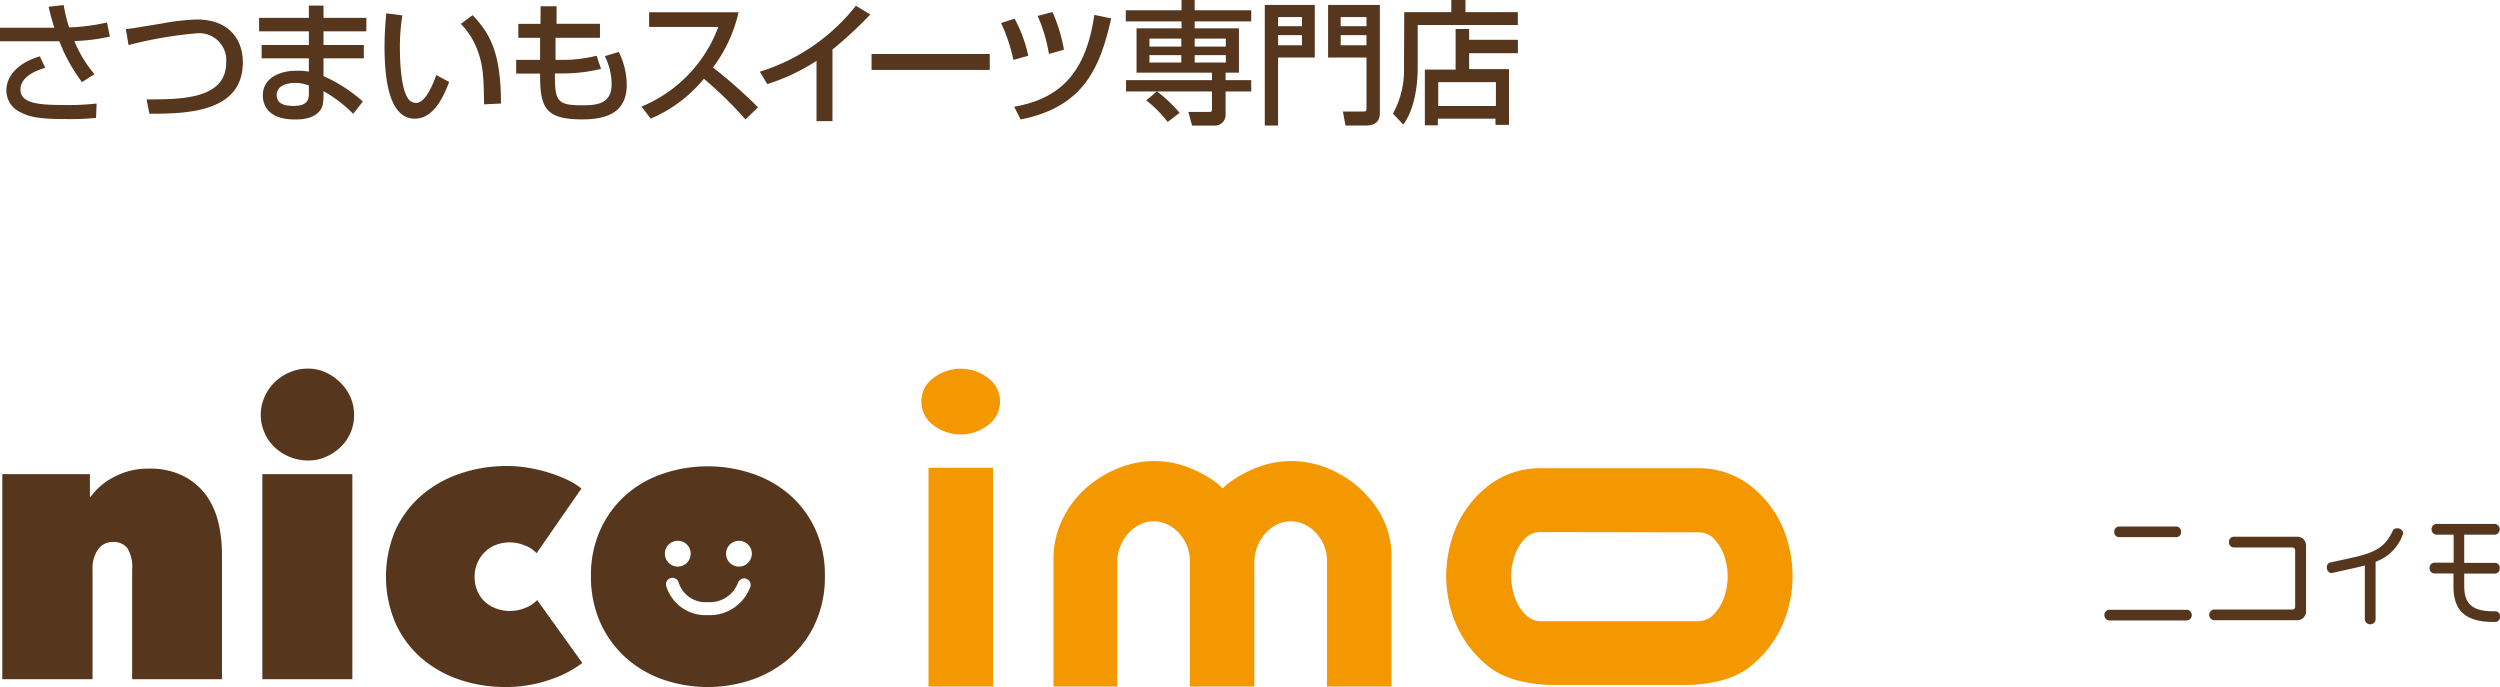 <svg xmlns="http://www.w3.org/2000/svg" viewBox="0 0 313.89 86.26" width="313.89" height="86.26"><defs><style>.cls-1{fill:#56361d;}.cls-2{fill:#f39800;}</style></defs><g id="レイヤー_2" data-name="レイヤー 2"><g id="テキスト"><path class="cls-1" d="M8,.63a17.84,17.84,0,0,0,.68,2.81,24.44,24.44,0,0,0,4.75-.62l.37,1.77a22.54,22.54,0,0,1-4.46.56,15.18,15.18,0,0,0,2.52,4.16l-1.57,1A21.4,21.4,0,0,1,7.45,5.18H0V3.48H6.82C6.38,2.06,6.22,1.35,6.1.85ZM5.68,8.52c-2.61.74-3.11,1.94-3.11,2.73,0,1.68,2.13,1.93,5.27,1.93A31.93,31.93,0,0,0,12.13,13l-.07,1.8a32.83,32.83,0,0,1-3.91.15c-3.25,0-4.51-.28-5.63-.88A3,3,0,0,1,.8,11.36c0-2,1.74-3.59,4.21-4.28Z"/><path class="cls-1" d="M18.4,12.48c4.31,0,10,0,10-4.64a3.39,3.39,0,0,0-3.69-3.66,51.06,51.06,0,0,0-8.57,1.48l-.34-2c.86-.1,1.22-.17,4.6-.72a27.31,27.31,0,0,1,4.33-.49c4,0,5.76,2.48,5.76,5.38,0,6.34-7.17,6.45-11.73,6.45Z"/><path class="cls-1" d="M38.78,2.24V.7h1.84V2.24H46V3.93H40.62V5.65h5.06V7.32H40.62V9.56a18.77,18.77,0,0,1,4.94,3.19l-1.22,1.54a16.43,16.43,0,0,0-3.72-2.84v.33c0,1.19-.1,1.57-.37,2C39.41,15,37.68,15,37,15c-3.35,0-4-1.84-4-3,0-2.34,2.33-3.12,4.21-3.12A7.61,7.61,0,0,1,38.78,9V7.32H32.85V5.65h5.93V3.93H32.53V2.24Zm0,8.49a5,5,0,0,0-1.7-.32c-1,0-2.34.32-2.34,1.52s1.15,1.37,2.15,1.37c1.89,0,1.89-1,1.89-1.64Z"/><path class="cls-1" d="M50.52,1.94a24.82,24.82,0,0,0-.31,4.11c0,1.64.13,5.28,1.12,6.45a1.21,1.21,0,0,0,.91.42c1.07,0,1.94-1.84,2.54-3.5l1.61.87c-1.14,3.11-2.54,4.61-4.31,4.61-3.16,0-3.8-4.76-3.8-9,0-1.87.15-3.44.22-4.23ZM60.78,13.1C60.73,10,60.7,8.34,60,6.45A9.28,9.28,0,0,0,57.86,3l1.48-1.1C61.43,4.14,62.9,6.42,62.9,13Z"/><path class="cls-1" d="M67.88.79h2l0,2.2h5.45V4.75H69.75l0,2.77h1A17.73,17.73,0,0,0,74.91,7l.55,1.65a20.39,20.39,0,0,1-5,.57h-.79c0,3.43.2,4,3.43,4,1.9,0,3.69-.19,3.69-2.66a7.83,7.83,0,0,0-.85-3.51l1.75-.53a9.37,9.37,0,0,1,1,4.14c0,3.89-3.21,4.33-5.64,4.33-4.74,0-5.24-1.64-5.24-5.75h-3V7.52h3l0-2.77H65.08V3h2.78Z"/><path class="cls-1" d="M80.55,13.38a17.34,17.34,0,0,0,9.64-10H81.5V1.54H92.73a18.2,18.2,0,0,1-3.21,6.93c2,1.57,3.86,3.21,5.65,5L93.6,15a48.55,48.55,0,0,0-5.22-5.11,17.4,17.4,0,0,1-6.68,5Z"/><path class="cls-1" d="M104.52,15.21h-2V7.64a25.53,25.53,0,0,1-6.18,2.92L95.4,9A24.59,24.59,0,0,0,107.46.72l1.81,1.1a51.82,51.82,0,0,1-4.75,4.4Z"/><path class="cls-1" d="M124.27,6.78v2H109.43v-2Z"/><path class="cls-1" d="M127.24,7.52a21.54,21.54,0,0,0-1.55-4.63l1.7-.55A17.84,17.84,0,0,1,129.11,7Zm.1,5.88c5.68-1,9-4.16,10.06-11.53l2.12.44c-1.39,6.08-3.36,11.11-11.38,12.69Zm4.36-6.63A19.54,19.54,0,0,0,130.28,2l1.87-.49a20.74,20.74,0,0,1,1.44,4.73Z"/><path class="cls-1" d="M145.25,11.48h-3.87V10.06h10.79V9.12H142.7V3.56h5.65V2.69h-7V1.29h7V0H150V1.29h7.1v1.4H150v.87h5.56V9.12h-1.68v.94h3.22v1.42h-3.22v2.87a1.34,1.34,0,0,1-1.42,1.42h-2.79l-.46-1.72h2.63c.32,0,.33-.08.33-.43V11.48h-6.9a17.84,17.84,0,0,1,2.84,2.69l-1.5,1.14a15.48,15.48,0,0,0-2.69-2.71Zm-.93-6.63v1h4v-1Zm0,2.07v.93h4V6.92ZM150,4.85v1h3.91v-1Zm0,2.07v.93h3.91V6.92Z"/><path class="cls-1" d="M158.8.62h6.28v6.6h-4.61v8.54H158.8Zm1.67,2.67h3V2.14h-3Zm0,2.39h3V4.41h-3Zm11.1,1.54h-4.82V.62h6.5V14.24c0,.91-.53,1.52-1.68,1.52h-2.64L168.61,14h2.51c.38,0,.45,0,.45-.45Zm-3.24-3.93h3.24V2.14h-3.24Zm0,2.39h3.24V4.41h-3.24Z"/><path class="cls-1" d="M176.31,1.52h5.91V0H184V1.52h6.57V3.14H178v5.3c0,3.46-.82,5.88-1.81,7.2l-1.3-1.37a11.3,11.3,0,0,0,1.39-5.8Zm14.27,5.16h-6.12v2h5v7h-1.69V14.9h-7.24v.84H178.9v-7h3.86V3.64h1.7V5h6.12Zm-10,3.63v3h7.24v-3Z"/><path class="cls-1" d="M274.63,77.9h-9.85a.68.68,0,0,1,0-1.34h9.85a.68.68,0,0,1,0,1.34Zm-1.3-10.46H266a.62.62,0,0,1-.54-.66.63.63,0,0,1,.54-.67h7.29a.62.62,0,0,1,.55.67A.61.61,0,0,1,273.33,67.44Z"/><path class="cls-1" d="M288.4,77.87H277.94a.68.68,0,0,1,0-1.34h9.87a.35.35,0,0,0,.36-.36V69.09a.34.34,0,0,0-.36-.35h-7.39a.63.63,0,0,1-.55-.69.61.61,0,0,1,.55-.66h8a1.1,1.1,0,0,1,1.12,1.11v8.27A1.1,1.1,0,0,1,288.4,77.87Z"/><path class="cls-1" d="M301.68,67.12a5.59,5.59,0,0,1-3.41,3.41v7.31a.69.69,0,0,1-1.35,0V71l-1.19.29-2.91.65h-.11c-.29,0-.56-.26-.56-.71a.57.57,0,0,1,.45-.61l2.83-.62c3-.67,4.1-1.43,5-3.37.07-.16.23-.3.59-.3a.73.73,0,0,1,.73.64A.41.41,0,0,1,301.68,67.12Z"/><path class="cls-1" d="M313.35,78.09h-.3c-3.75,0-5-1.65-5-4.47V72H305.6a.64.64,0,0,1-.55-.69.63.63,0,0,1,.55-.66h2.47V67.13h-2.23a.69.69,0,0,1,0-1.35h7.47a.69.69,0,0,1,0,1.35H309.4v3.54h3.91a.62.62,0,0,1,.55.66.64.64,0,0,1-.55.69H309.4v1.57c0,2.2,1,3.16,3.64,3.16h.33a.59.59,0,0,1,.52.66A.62.62,0,0,1,313.35,78.09Z"/><path class="cls-2" d="M115.68,50.39a3.63,3.63,0,0,1,1.44-2.88,5.65,5.65,0,0,1,7,0,3.63,3.63,0,0,1,1.44,2.88,3.69,3.69,0,0,1-1.44,2.94,5.65,5.65,0,0,1-7,0A3.69,3.69,0,0,1,115.68,50.39Zm9,8.34V86.2h-8.1V58.73Z"/><path class="cls-2" d="M144.89,57.89a12.1,12.1,0,0,1,4.11.72,15,15,0,0,1,3.87,2.1q.3.3.66.6.3-.3.66-.6a15,15,0,0,1,3.87-2.1,11.93,11.93,0,0,1,4.05-.72,12.1,12.1,0,0,1,4.11.72,14,14,0,0,1,3.84,2.13,13.68,13.68,0,0,1,3.24,3.75,10.7,10.7,0,0,1,1.41,5.58V86.2h-8.1V70.55a5,5,0,0,0-.54-2.43,5.54,5.54,0,0,0-1.2-1.56,4.57,4.57,0,0,0-1.38-.84,4.08,4.08,0,0,0-1.44-.27,3.84,3.84,0,0,0-1.41.27,4.7,4.7,0,0,0-1.35.84,5.54,5.54,0,0,0-1.2,1.56,5.47,5.47,0,0,0-.6,2.43V86.2h-8.1V70.55a5,5,0,0,0-.54-2.43,5.54,5.54,0,0,0-1.2-1.56,4.57,4.57,0,0,0-1.38-.84,4.08,4.08,0,0,0-1.44-.27,3.84,3.84,0,0,0-1.41.27,4.7,4.7,0,0,0-1.35.84,5.54,5.54,0,0,0-1.2,1.56,5.47,5.47,0,0,0-.6,2.43V86.2h-8V70.07a11.45,11.45,0,0,1,1.5-5.58A12.58,12.58,0,0,1,137,60.74a14.49,14.49,0,0,1,3.87-2.13A11.93,11.93,0,0,1,144.89,57.89Z"/><path class="cls-2" d="M194.68,86q-5.28-.18-8-2.49a13.78,13.78,0,0,1-3.9-5.22,15.38,15.38,0,0,1-1.2-5.91,16,16,0,0,1,1.17-6,13.38,13.38,0,0,1,3.9-5.22,10.6,10.6,0,0,1,6.93-2.37H213A10.59,10.59,0,0,1,220,61.16a13.38,13.38,0,0,1,3.9,5.22,16,16,0,0,1,1.17,6,15.38,15.38,0,0,1-1.2,5.91,13.78,13.78,0,0,1-3.9,5.22q-2.7,2.31-8,2.49Zm-1.32-19.19a2.59,2.59,0,0,0-2,.93,5.79,5.79,0,0,0-1.23,2.16,8,8,0,0,0-.39,2.42,8.15,8.15,0,0,0,.39,2.49A5.79,5.79,0,0,0,191.38,77a2.8,2.8,0,0,0,2,1h19.92a2.8,2.8,0,0,0,2-1,5.66,5.66,0,0,0,1.23-2.16,8.15,8.15,0,0,0,.39-2.49,8,8,0,0,0-.39-2.42,5.66,5.66,0,0,0-1.23-2.16,2.58,2.58,0,0,0-2-.93Z"/><path class="cls-1" d="M.29,59.53h11v2.84h.1a8.16,8.16,0,0,1,2.9-2.47,9,9,0,0,1,4.42-1.06,9.17,9.17,0,0,1,4.46,1A8.19,8.19,0,0,1,26,62.34a10,10,0,0,1,1.46,3.45,17.79,17.79,0,0,1,.41,3.82V85.28H16.59V71.57A4.57,4.57,0,0,0,16,68.83a2.18,2.18,0,0,0-1.83-.78,2.25,2.25,0,0,0-1.84.9,4.21,4.21,0,0,0-.71,2.62V85.28H.29Z"/><path class="cls-1" d="M32.74,52.09a5.28,5.28,0,0,1,.47-2.23A5.73,5.73,0,0,1,34.48,48a6.06,6.06,0,0,1,1.88-1.25,5.77,5.77,0,0,1,2.3-.47,5.31,5.31,0,0,1,2.21.47A6.33,6.33,0,0,1,42.7,48,5.92,5.92,0,0,1,44,49.86a5.6,5.6,0,0,1,.46,2.23A5.72,5.72,0,0,1,44,54.36a5.5,5.5,0,0,1-1.28,1.81,6.17,6.17,0,0,1-1.83,1.2,5.46,5.46,0,0,1-2.21.45,6.14,6.14,0,0,1-4.18-1.65,5.33,5.33,0,0,1-1.27-1.81A5.4,5.4,0,0,1,32.74,52.09Zm.2,7.44h11.3V85.28H32.94Z"/><path class="cls-1" d="M63.48,86.26a17.89,17.89,0,0,1-6-1,14.3,14.3,0,0,1-4.75-2.79,12.69,12.69,0,0,1-3.13-4.36,14.89,14.89,0,0,1,0-11.43,12.76,12.76,0,0,1,3.21-4.38,14.49,14.49,0,0,1,4.82-2.79,18,18,0,0,1,6-1,16.21,16.21,0,0,1,2.67.22,19.11,19.11,0,0,1,4.89,1.49A9.12,9.12,0,0,1,73,61.34l-5.63,8.12a3.83,3.83,0,0,0-1.54-1,4.91,4.91,0,0,0-3.45-.09,3.85,3.85,0,0,0-1.4.84,4.37,4.37,0,0,0-1,1.37,4.27,4.27,0,0,0-.39,1.88A4.31,4.31,0,0,0,60,74.34a3.94,3.94,0,0,0,1,1.32,4.36,4.36,0,0,0,1.4.78,4.9,4.9,0,0,0,1.61.27,5.07,5.07,0,0,0,1.91-.37,4,4,0,0,0,1.52-1l5.68,7.9a14.27,14.27,0,0,1-4.19,2.14A16.76,16.76,0,0,1,63.48,86.26Z"/><path class="cls-1" d="M102.37,66.46a12.79,12.79,0,0,0-3.23-4.34,13.86,13.86,0,0,0-4.7-2.66,17.56,17.56,0,0,0-11.16,0,13.63,13.63,0,0,0-4.67,2.66,13,13,0,0,0-3.21,4.34,13.65,13.65,0,0,0-1.2,5.85,13.94,13.94,0,0,0,1.2,5.92,13.16,13.16,0,0,0,3.21,4.38,13.77,13.77,0,0,0,4.67,2.72,17.2,17.2,0,0,0,11.16,0,14,14,0,0,0,4.7-2.72,12.94,12.94,0,0,0,3.23-4.38,13.94,13.94,0,0,0,1.2-5.92A13.65,13.65,0,0,0,102.37,66.46ZM85.1,67.9a1.62,1.62,0,1,1-1.62,1.62A1.62,1.62,0,0,1,85.1,67.9Zm9.14,5.68a5.4,5.4,0,0,1-5.36,3.65,5.15,5.15,0,0,1-5.24-3.68.81.81,0,1,1,1.58-.38,3.53,3.53,0,0,0,3.66,2.43,3.75,3.75,0,0,0,3.79-2.46.82.82,0,0,1,1.57.44Zm-1.46-2.44a1.62,1.62,0,1,1,1.62-1.62A1.63,1.63,0,0,1,92.78,71.14Z"/></g></g></svg>